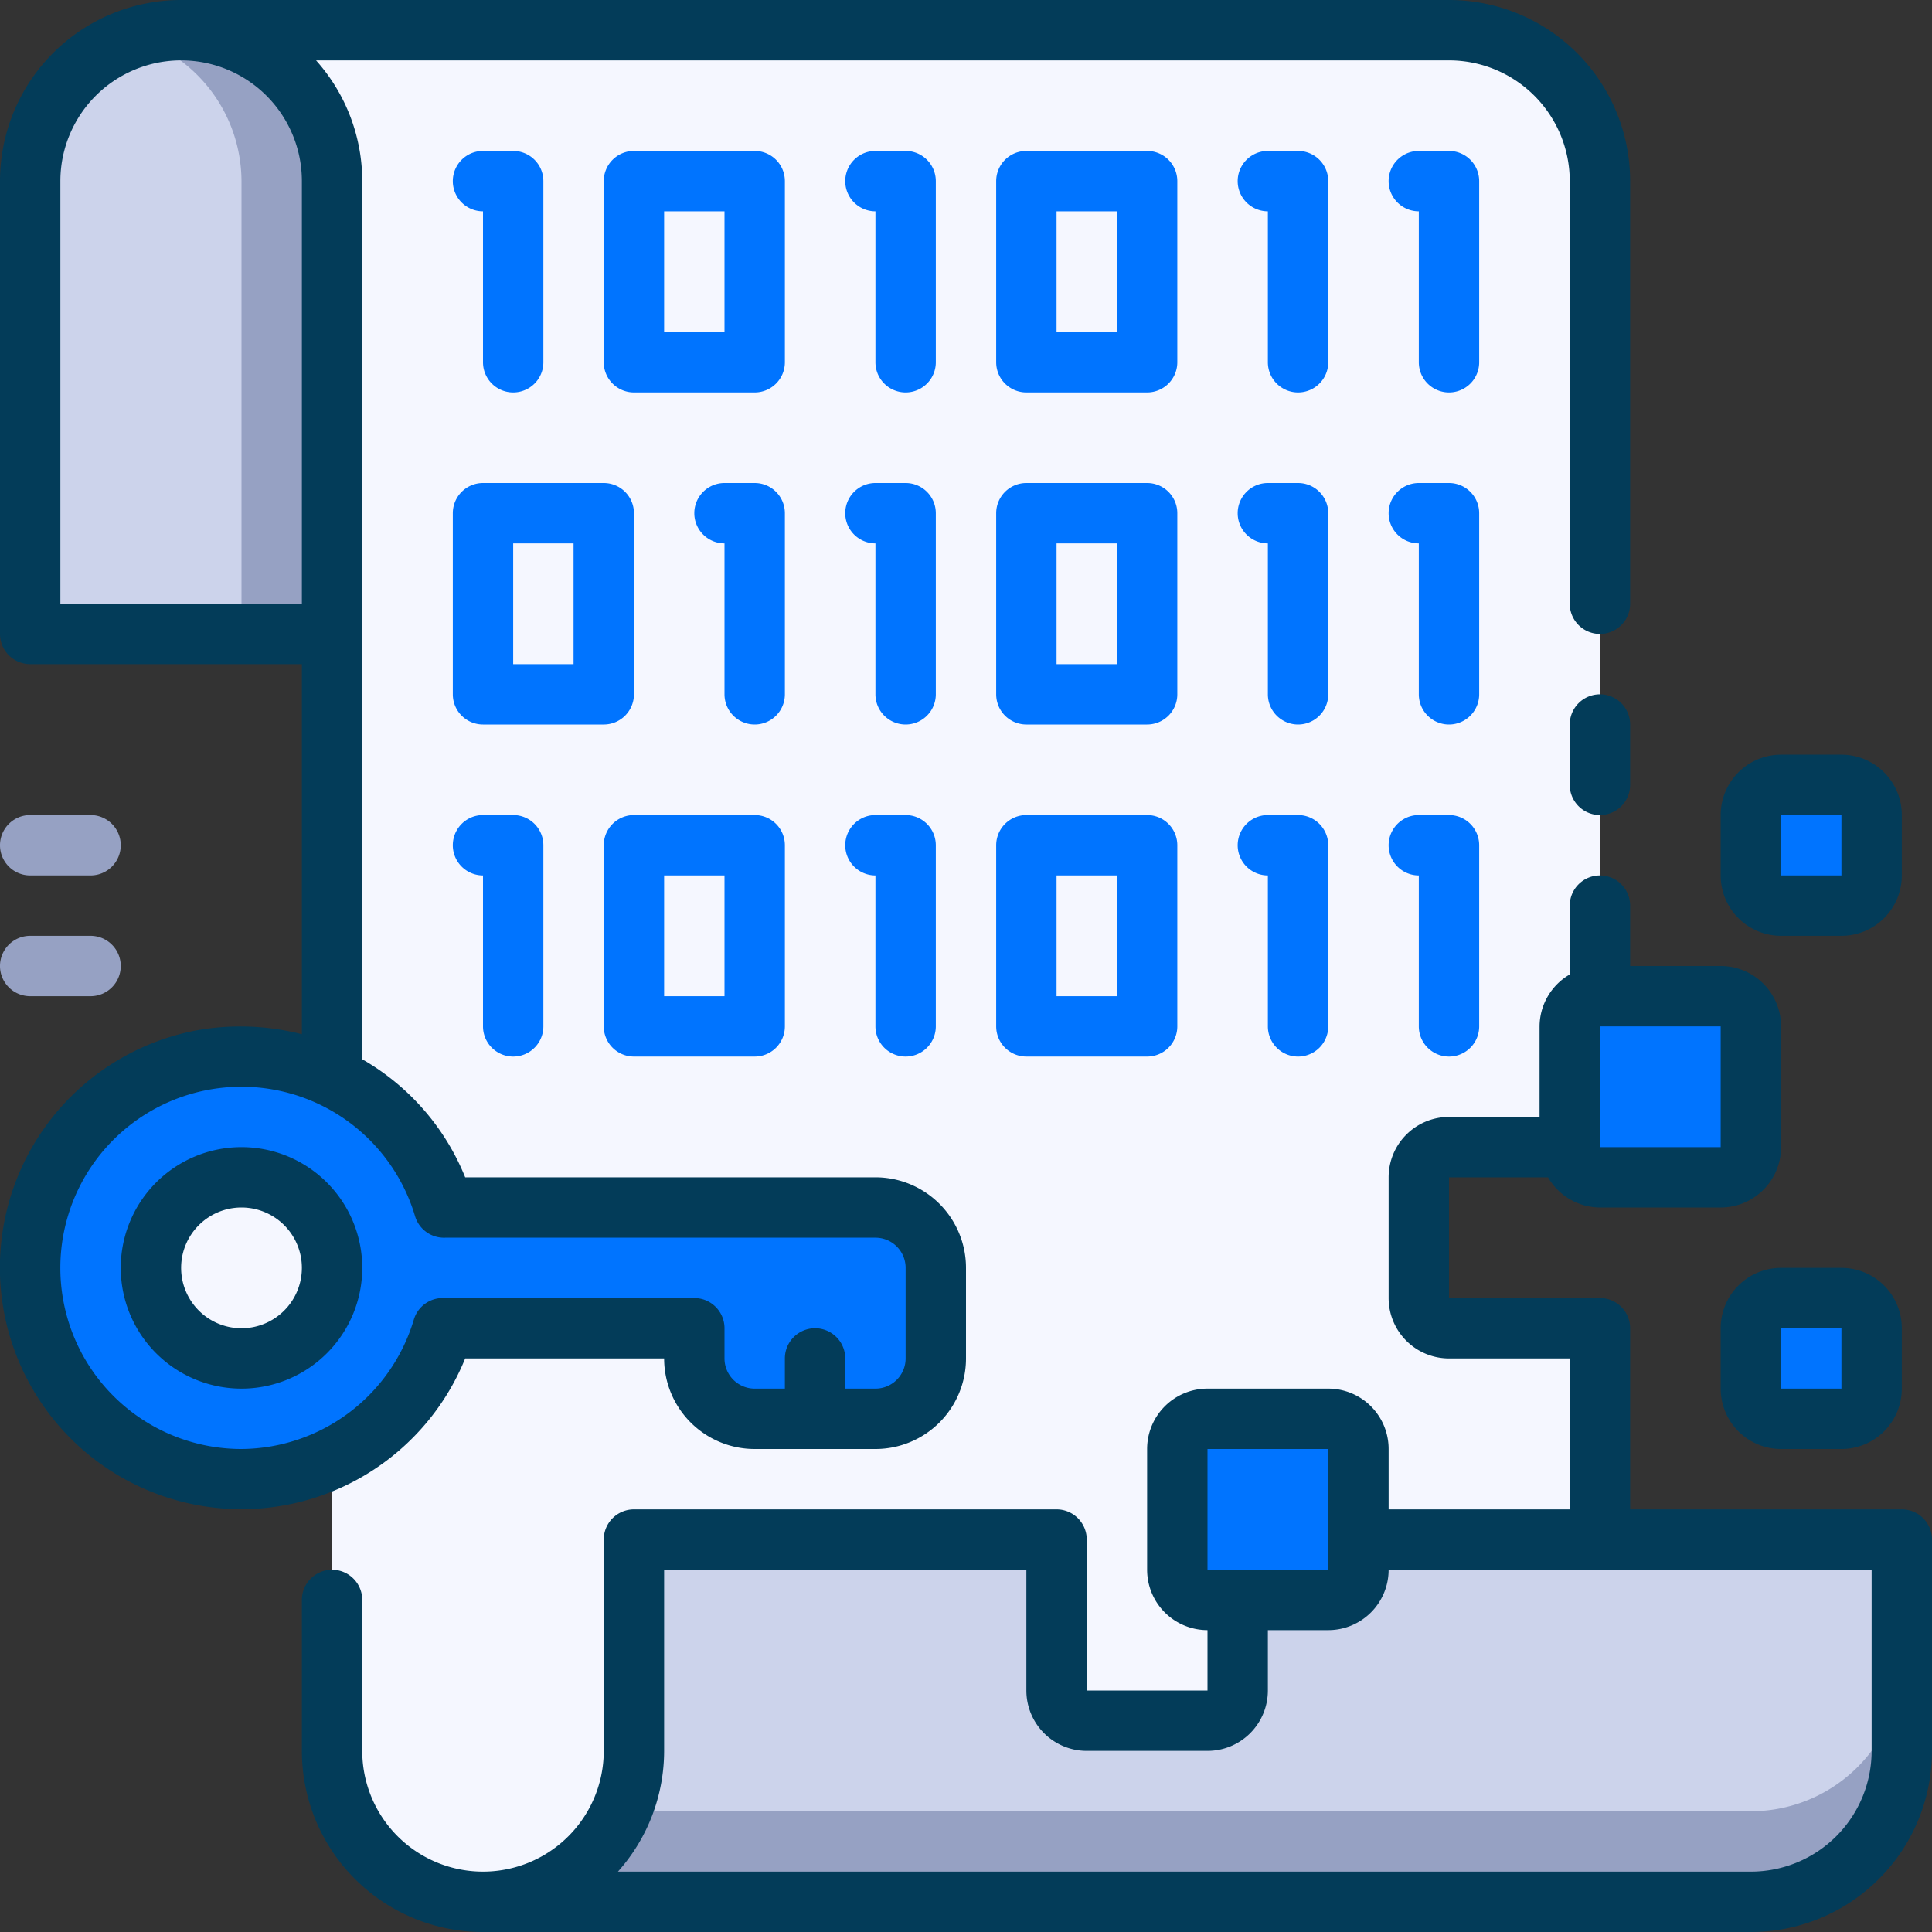 <svg height="512" viewBox="0 0 64 64" width="512" xmlns="http://www.w3.org/2000/svg"><rect x="0" y="0" width="64" height="64" fill="#333333" stroke="none"/><g id="Data_Encryption" data-name="Data Encryption"><path d="m47 39v4a1 1 0 0 0 1 1h5v19h-37a5 5 0 0 1 -5-5v-52a5 5 0 0 0 -5-5h42a5 5 0 0 1 5 5v32h-5a1 1 0 0 0 -1 1z" fill="#f5f7ff"/><path d="m1 21h10v-15a5 5 0 0 0 -10 0z" fill="#ccd3eb"/><path d="m4.5 1.25a5 5 0 0 1 3.5 4.75v15h3v-15a5 5 0 0 0 -6.5-4.75z" fill="#96a1c3"/><path d="m63 51v7a5 5 0 0 1 -5 5h-42a5 5 0 0 0 5-5v-7h14v5a1 1 0 0 0 1 1h4a1 1 0 0 0 1-1v-5z" fill="#ccd3eb"/><path d="m58 60h-37.42a5 5 0 0 1 -4.58 3h42a5 5 0 0 0 5-5v-3a5 5 0 0 1 -5 5z" fill="#96a1c3"/><g fill="#0074ff"><path d="m16 7v5a1 1 0 0 0 2 0v-6a1 1 0 0 0 -1-1h-1a1 1 0 0 0 0 2z"/><path d="m25 16h-1a1 1 0 0 0 0 2v5a1 1 0 0 0 2 0v-6a1 1 0 0 0 -1-1z"/><path d="m30 5h-1a1 1 0 0 0 0 2v5a1 1 0 0 0 2 0v-6a1 1 0 0 0 -1-1z"/><path d="m48 5h-1a1 1 0 0 0 0 2v5a1 1 0 0 0 2 0v-6a1 1 0 0 0 -1-1z"/><path d="m43 5h-1a1 1 0 0 0 0 2v5a1 1 0 0 0 2 0v-6a1 1 0 0 0 -1-1z"/><path d="m43 16h-1a1 1 0 0 0 0 2v5a1 1 0 0 0 2 0v-6a1 1 0 0 0 -1-1z"/><path d="m48 16h-1a1 1 0 0 0 0 2v5a1 1 0 0 0 2 0v-6a1 1 0 0 0 -1-1z"/><path d="m30 16h-1a1 1 0 0 0 0 2v5a1 1 0 0 0 2 0v-6a1 1 0 0 0 -1-1z"/><path d="m25 5h-4a1 1 0 0 0 -1 1v6a1 1 0 0 0 1 1h4a1 1 0 0 0 1-1v-6a1 1 0 0 0 -1-1zm-1 6h-2v-4h2z"/><path d="m16 24h4a1 1 0 0 0 1-1v-6a1 1 0 0 0 -1-1h-4a1 1 0 0 0 -1 1v6a1 1 0 0 0 1 1zm1-6h2v4h-2z"/><path d="m38 5h-4a1 1 0 0 0 -1 1v6a1 1 0 0 0 1 1h4a1 1 0 0 0 1-1v-6a1 1 0 0 0 -1-1zm-1 6h-2v-4h2z"/><path d="m17 27h-1a1 1 0 0 0 0 2v5a1 1 0 0 0 2 0v-6a1 1 0 0 0 -1-1z"/><path d="m30 27h-1a1 1 0 0 0 0 2v5a1 1 0 0 0 2 0v-6a1 1 0 0 0 -1-1z"/><path d="m48 27h-1a1 1 0 0 0 0 2v5a1 1 0 0 0 2 0v-6a1 1 0 0 0 -1-1z"/><path d="m43 27h-1a1 1 0 0 0 0 2v5a1 1 0 0 0 2 0v-6a1 1 0 0 0 -1-1z"/><path d="m25 27h-4a1 1 0 0 0 -1 1v6a1 1 0 0 0 1 1h4a1 1 0 0 0 1-1v-6a1 1 0 0 0 -1-1zm-1 6h-2v-4h2z"/><path d="m38 27h-4a1 1 0 0 0 -1 1v6a1 1 0 0 0 1 1h4a1 1 0 0 0 1-1v-6a1 1 0 0 0 -1-1zm-1 6h-2v-4h2z"/><path d="m38 16h-4a1 1 0 0 0 -1 1v6a1 1 0 0 0 1 1h4a1 1 0 0 0 1-1v-6a1 1 0 0 0 -1-1zm-1 6h-2v-4h2z"/><path d="m14.71 40a7 7 0 1 0 0 4h8.29v1a2 2 0 0 0 2 2h4a2 2 0 0 0 2-2v-3a2 2 0 0 0 -2-2z"/></g><circle cx="8" cy="42" fill="#f5f7ff" r="3"/><path d="m3 31h-2a1 1 0 0 0 0 2h2a1 1 0 0 0 0-2z" fill="#96a1c3"/><path d="m1 29h2a1 1 0 0 0 0-2h-2a1 1 0 0 0 0 2z" fill="#96a1c3"/><rect fill="#0074ff" height="6" rx="1" width="6" x="52" y="33"/><rect fill="#0074ff" height="6" rx="1" width="6" x="39" y="47"/><rect fill="#0074ff" height="4" rx="1" width="4" x="58" y="26"/><rect fill="#0074ff" height="4" rx="1" width="4" x="58" y="43"/><path d="m53 23a1 1 0 0 0 -1 1v2a1 1 0 0 0 2 0v-2a1 1 0 0 0 -1-1z" fill="#033c59"/><path d="m63 50h-9v-6a1 1 0 0 0 -1-1h-5v-4h3.28a2 2 0 0 0 1.72 1h4a2 2 0 0 0 2-2v-4a2 2 0 0 0 -2-2h-3v-2a1 1 0 0 0 -2 0v2.28a2 2 0 0 0 -1 1.72v3h-3a2 2 0 0 0 -2 2v4a2 2 0 0 0 2 2h4v5h-6v-2a2 2 0 0 0 -2-2h-4a2 2 0 0 0 -2 2v4a2 2 0 0 0 2 2v2h-4v-5a1 1 0 0 0 -1-1h-14a1 1 0 0 0 -1 1v7a4 4 0 0 1 -8 0v-5a1 1 0 0 0 -2 0v5a6 6 0 0 0 6 6h42a6 6 0 0 0 6-6v-7a1 1 0 0 0 -1-1zm-6-12h-4v-4h4zm-17 10h4v4h-4zm22 10a4 4 0 0 1 -4 4h-37.53a6 6 0 0 0 1.53-4v-6h12v4a2 2 0 0 0 2 2h4a2 2 0 0 0 2-2v-2h2a2 2 0 0 0 2-2h16z" fill="#033c59"/><path d="m15.41 45h6.59a3 3 0 0 0 3 3h4a3 3 0 0 0 3-3v-3a3 3 0 0 0 -3-3h-13.59a7.92 7.92 0 0 0 -3.41-3.91v-29.09a6 6 0 0 0 -1.53-4h37.53a4 4 0 0 1 4 4v14a1 1 0 0 0 2 0v-14a6 6 0 0 0 -6-6h-42a6 6 0 0 0 -6 6v15a1 1 0 0 0 1 1h9v12.26a8.2 8.2 0 0 0 -3.53-.12 8 8 0 1 0 8.94 10.86zm-13.41-25v-14a4 4 0 0 1 8 0v14zm6 28a6 6 0 1 1 5.75-7.71 1 1 0 0 0 1 .71h14.25a1 1 0 0 1 1 1v3a1 1 0 0 1 -1 1h-1v-1a1 1 0 0 0 -2 0v1h-1a1 1 0 0 1 -1-1v-1a1 1 0 0 0 -1-1h-8.29a1 1 0 0 0 -1 .71 6 6 0 0 1 -5.71 4.29z" fill="#033c59"/><path d="m8 38a4 4 0 1 0 4 4 4 4 0 0 0 -4-4zm0 6a2 2 0 1 1 2-2 2 2 0 0 1 -2 2z" fill="#033c59"/><path d="m59 31h2a2 2 0 0 0 2-2v-2a2 2 0 0 0 -2-2h-2a2 2 0 0 0 -2 2v2a2 2 0 0 0 2 2zm0-4h2v2h-2z" fill="#033c59"/><path d="m61 42h-2a2 2 0 0 0 -2 2v2a2 2 0 0 0 2 2h2a2 2 0 0 0 2-2v-2a2 2 0 0 0 -2-2zm0 4h-2v-2h2z" fill="#033c59"/></g></svg>